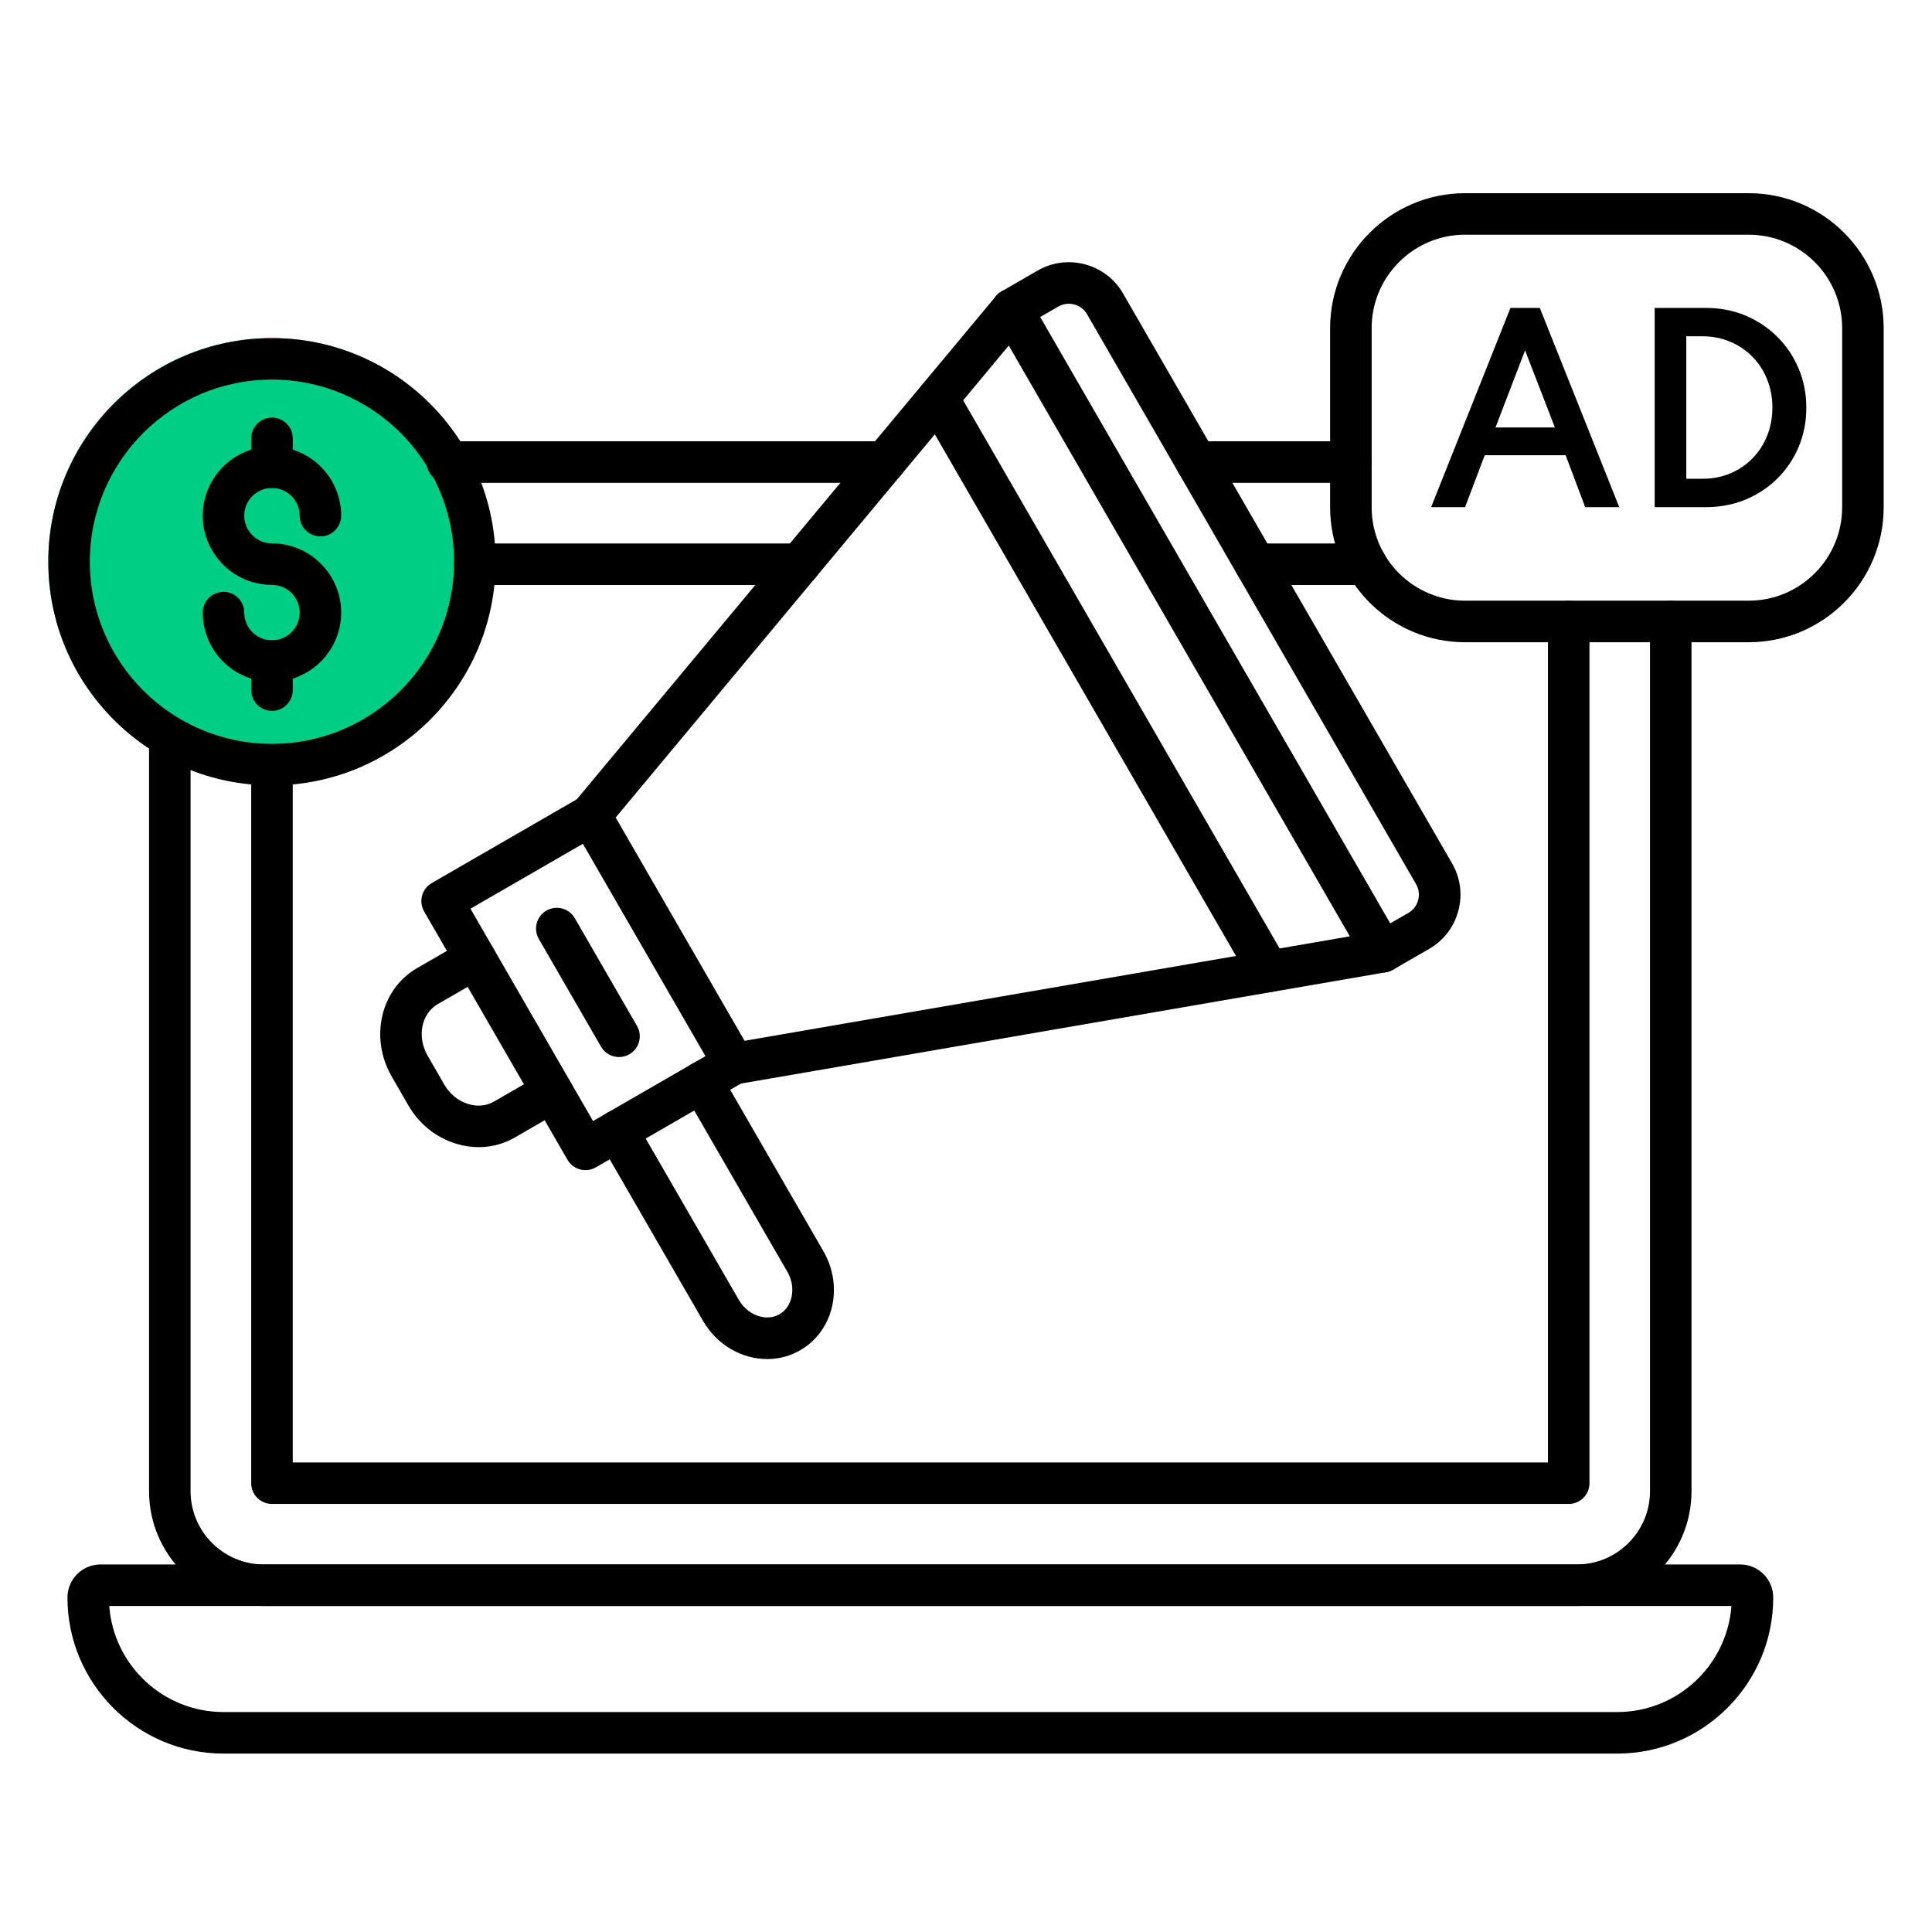 <svg width="80" height="80" viewBox="0 0 80 80" fill="none" xmlns="http://www.w3.org/2000/svg">
<circle cx="11.25" cy="23.25" r="9.25" fill="#00CE84"/>
<path d="M11.261 32.522C6.154 32.522 2 28.368 2 23.261C2 18.154 6.154 14 11.261 14C16.368 14 20.522 18.154 20.522 23.261C20.524 28.368 16.368 32.522 11.261 32.522ZM11.261 15.718C7.102 15.718 3.719 19.102 3.719 23.259C3.719 27.419 7.103 30.801 11.261 30.801C15.418 30.801 18.802 27.417 18.802 23.259C18.804 19.102 15.42 15.718 11.261 15.718Z" fill="black"/>
<path d="M11.261 28.232C9.681 28.232 8.395 26.946 8.395 25.366C8.395 24.891 8.78 24.506 9.254 24.506C9.729 24.506 10.114 24.891 10.114 25.366C10.114 25.999 10.628 26.513 11.261 26.513C11.894 26.513 12.408 25.999 12.408 25.366C12.408 24.733 11.894 24.219 11.261 24.219C9.681 24.219 8.395 22.933 8.395 21.353C8.395 19.773 9.681 18.486 11.261 18.486C12.841 18.486 14.127 19.773 14.127 21.353C14.127 21.827 13.742 22.212 13.267 22.212C12.793 22.212 12.408 21.827 12.408 21.353C12.408 20.72 11.894 20.206 11.261 20.206C10.628 20.206 10.114 20.72 10.114 21.353C10.114 21.985 10.628 22.5 11.261 22.5C12.841 22.5 14.127 23.786 14.127 25.366C14.127 26.946 12.841 28.232 11.261 28.232Z" fill="black"/>
<path d="M11.262 20.211C10.787 20.211 10.402 19.826 10.402 19.351V18.151C10.402 17.676 10.787 17.291 11.262 17.291C11.737 17.291 12.122 17.676 12.122 18.151V19.351C12.122 19.826 11.737 20.211 11.262 20.211ZM11.262 29.436C10.787 29.436 10.402 29.05 10.402 28.576V27.376C10.402 26.901 10.787 26.516 11.262 26.516C11.737 26.516 12.122 26.901 12.122 27.376V28.576C12.122 29.05 11.737 29.436 11.262 29.436ZM24.242 48.453C23.945 48.453 23.656 48.298 23.498 48.023L17.562 37.741C17.449 37.543 17.418 37.309 17.476 37.089C17.535 36.869 17.679 36.681 17.877 36.566L24.02 33.019C24.218 32.906 24.452 32.874 24.672 32.933C24.892 32.991 25.079 33.136 25.195 33.334L31.13 43.616C31.367 44.027 31.227 44.553 30.816 44.79L24.672 48.338C24.536 48.417 24.388 48.453 24.242 48.453ZM19.481 37.627L24.557 46.42L29.211 43.733L24.136 34.94L19.481 37.627Z" fill="black"/>
<path d="M30.383 44.907C29.972 44.907 29.609 44.611 29.537 44.193C29.456 43.725 29.771 43.28 30.239 43.199L57.108 38.562C57.578 38.481 58.021 38.796 58.102 39.263C58.183 39.731 57.868 40.176 57.401 40.257L30.529 44.895C30.481 44.901 30.431 44.907 30.383 44.907ZM24.448 34.624C24.253 34.624 24.059 34.559 23.897 34.425C23.533 34.12 23.483 33.579 23.787 33.214L41.238 12.263C41.542 11.898 42.084 11.848 42.448 12.152C42.813 12.457 42.863 12.998 42.558 13.363L25.108 34.315C24.938 34.519 24.693 34.624 24.448 34.624Z" fill="black"/>
<path d="M52.541 41.083C52.244 41.083 51.955 40.928 51.797 40.653L38.094 16.919C37.857 16.508 37.998 15.982 38.409 15.745C38.82 15.507 39.346 15.648 39.584 16.059L53.286 39.793C53.523 40.204 53.382 40.73 52.971 40.967C52.835 41.045 52.686 41.083 52.541 41.083ZM31.769 56.276C30.73 56.276 29.692 55.703 29.11 54.694L24.817 47.259C24.58 46.848 24.721 46.322 25.131 46.084C25.543 45.847 26.069 45.988 26.306 46.399L30.599 53.834C30.966 54.467 31.734 54.735 32.278 54.42C32.823 54.106 32.974 53.306 32.609 52.673L28.316 45.238C28.079 44.828 28.22 44.301 28.631 44.064C29.042 43.827 29.568 43.968 29.805 44.379L34.098 51.814C34.944 53.279 34.513 55.117 33.137 55.909C32.711 56.159 32.24 56.276 31.769 56.276ZM19.824 47.501C19.504 47.501 19.179 47.451 18.857 47.35C18.039 47.092 17.346 46.53 16.906 45.766L16.22 44.576C15.293 42.971 15.762 40.959 17.267 40.09L19.249 38.945C19.66 38.708 20.186 38.849 20.424 39.26C20.661 39.671 20.52 40.197 20.109 40.434L18.127 41.579C17.444 41.973 17.256 42.933 17.709 43.717L18.395 44.907C18.62 45.297 18.967 45.582 19.375 45.711C19.755 45.832 20.138 45.797 20.453 45.615L22.436 44.47C22.846 44.233 23.372 44.373 23.61 44.785C23.847 45.195 23.706 45.722 23.295 45.959L21.313 47.104C20.855 47.367 20.346 47.501 19.824 47.501ZM57.254 40.269C57.18 40.269 57.105 40.259 57.032 40.24C56.812 40.181 56.625 40.037 56.51 39.839L41.155 13.243C41.041 13.045 41.011 12.811 41.069 12.591C41.127 12.371 41.272 12.184 41.47 12.068L42.967 11.203C43.564 10.86 44.262 10.768 44.931 10.947C45.6 11.126 46.159 11.554 46.502 12.151L60.129 35.754C60.473 36.35 60.566 37.049 60.385 37.718C60.206 38.386 59.778 38.945 59.182 39.289L57.684 40.154C57.552 40.23 57.404 40.269 57.254 40.269ZM43.072 13.127L57.567 38.235L58.32 37.8C58.52 37.685 58.662 37.497 58.723 37.272C58.783 37.047 58.754 36.813 58.638 36.614L45.012 13.011C44.897 12.811 44.709 12.668 44.484 12.608C44.259 12.548 44.025 12.577 43.825 12.692L43.072 13.127ZM25.632 43.77C25.334 43.77 25.046 43.615 24.887 43.34L22.312 38.88C22.074 38.469 22.215 37.943 22.626 37.706C23.037 37.468 23.563 37.609 23.801 38.02L26.376 42.48C26.614 42.891 26.473 43.417 26.062 43.655C25.926 43.732 25.778 43.77 25.632 43.77ZM72.411 26.594H60.666C57.584 26.594 55.077 24.087 55.077 21.006V13.588C55.077 10.507 57.584 8 60.666 8H72.411C75.492 8 77.999 10.507 77.999 13.588V21.006C77.999 24.087 75.492 26.594 72.411 26.594ZM60.666 9.718C58.532 9.718 56.797 11.454 56.797 13.586V21.004C56.797 23.138 58.532 24.873 60.666 24.873H72.411C74.545 24.873 76.28 23.136 76.28 21.004V13.588C76.28 11.454 74.545 9.719 72.411 9.719H60.666V9.718Z" fill="black"/>
<path d="M68.516 21V12.75H70.636C71.222 12.75 71.767 12.855 72.271 13.065C72.774 13.275 73.214 13.568 73.591 13.945C73.971 14.318 74.266 14.757 74.476 15.26C74.689 15.76 74.796 16.3 74.796 16.88C74.796 17.46 74.691 18 74.481 18.5C74.271 19 73.976 19.438 73.596 19.815C73.219 20.188 72.777 20.48 72.271 20.69C71.767 20.897 71.222 21 70.636 21H68.516ZM69.826 19.825H70.496C70.909 19.825 71.291 19.752 71.641 19.605C71.994 19.458 72.301 19.252 72.561 18.985C72.824 18.718 73.027 18.407 73.171 18.05C73.317 17.69 73.391 17.298 73.391 16.875C73.391 16.455 73.317 16.065 73.171 15.705C73.027 15.345 72.824 15.033 72.561 14.77C72.301 14.503 71.994 14.297 71.641 14.15C71.291 14 70.909 13.925 70.496 13.925H69.826V19.825Z" fill="black"/>
<path d="M59.26 21L62.545 12.75H63.76L67.05 21H65.64L64.83 18.85H61.48L60.665 21H59.26ZM61.925 17.7H64.385L63.15 14.51L61.925 17.7Z" fill="black"/>
<path d="M66.966 72.612H9.253C5.69 72.612 2.793 69.713 2.793 66.15C2.793 65.395 3.407 64.781 4.162 64.781H72.057C72.812 64.781 73.426 65.395 73.426 66.15C73.428 69.713 70.529 72.612 66.966 72.612ZM4.524 66.501C4.705 68.953 6.756 70.892 9.253 70.892H66.966C69.463 70.892 71.514 68.953 71.695 66.501H4.524Z" fill="black"/>
<path d="M65.288 66.501H10.928C8.306 66.501 6.172 64.367 6.172 61.745V30.623C6.172 30.148 6.557 29.763 7.032 29.763C7.506 29.763 7.891 30.148 7.891 30.623V61.745C7.891 63.42 9.253 64.781 10.928 64.781H65.286C66.961 64.781 68.323 63.42 68.323 61.745V25.734C68.323 25.26 68.708 24.875 69.183 24.875C69.657 24.875 70.042 25.26 70.042 25.734V61.745C70.042 64.367 67.91 66.501 65.288 66.501ZM55.936 19.993H49.54C49.065 19.993 48.68 19.608 48.68 19.133C48.68 18.659 49.065 18.273 49.54 18.273H55.936C56.411 18.273 56.796 18.659 56.796 19.133C56.796 19.608 56.411 19.993 55.936 19.993ZM36.633 19.993H18.523C18.048 19.993 17.663 19.608 17.663 19.133C17.663 18.659 18.048 18.273 18.523 18.273H36.633C37.108 18.273 37.493 18.659 37.493 19.133C37.493 19.608 37.108 19.993 36.633 19.993Z" fill="black"/>
<path d="M64.957 62.275H11.262C10.787 62.275 10.402 61.89 10.402 61.415V31.765C10.402 31.29 10.787 30.905 11.262 30.905C11.737 30.905 12.122 31.29 12.122 31.765V60.556H64.097V25.736C64.097 25.262 64.482 24.877 64.957 24.877C65.431 24.877 65.817 25.262 65.817 25.736V61.415C65.817 61.89 65.433 62.275 64.957 62.275ZM56.571 24.223H51.984C51.509 24.223 51.124 23.838 51.124 23.364C51.124 22.889 51.509 22.504 51.984 22.504H56.571C57.046 22.504 57.431 22.889 57.431 23.364C57.431 23.838 57.046 24.223 56.571 24.223ZM33.113 24.223H19.663C19.189 24.223 18.803 23.838 18.803 23.364C18.803 22.889 19.189 22.504 19.663 22.504H33.113C33.587 22.504 33.972 22.889 33.972 23.364C33.972 23.838 33.589 24.223 33.113 24.223Z" fill="black"/>
</svg>
